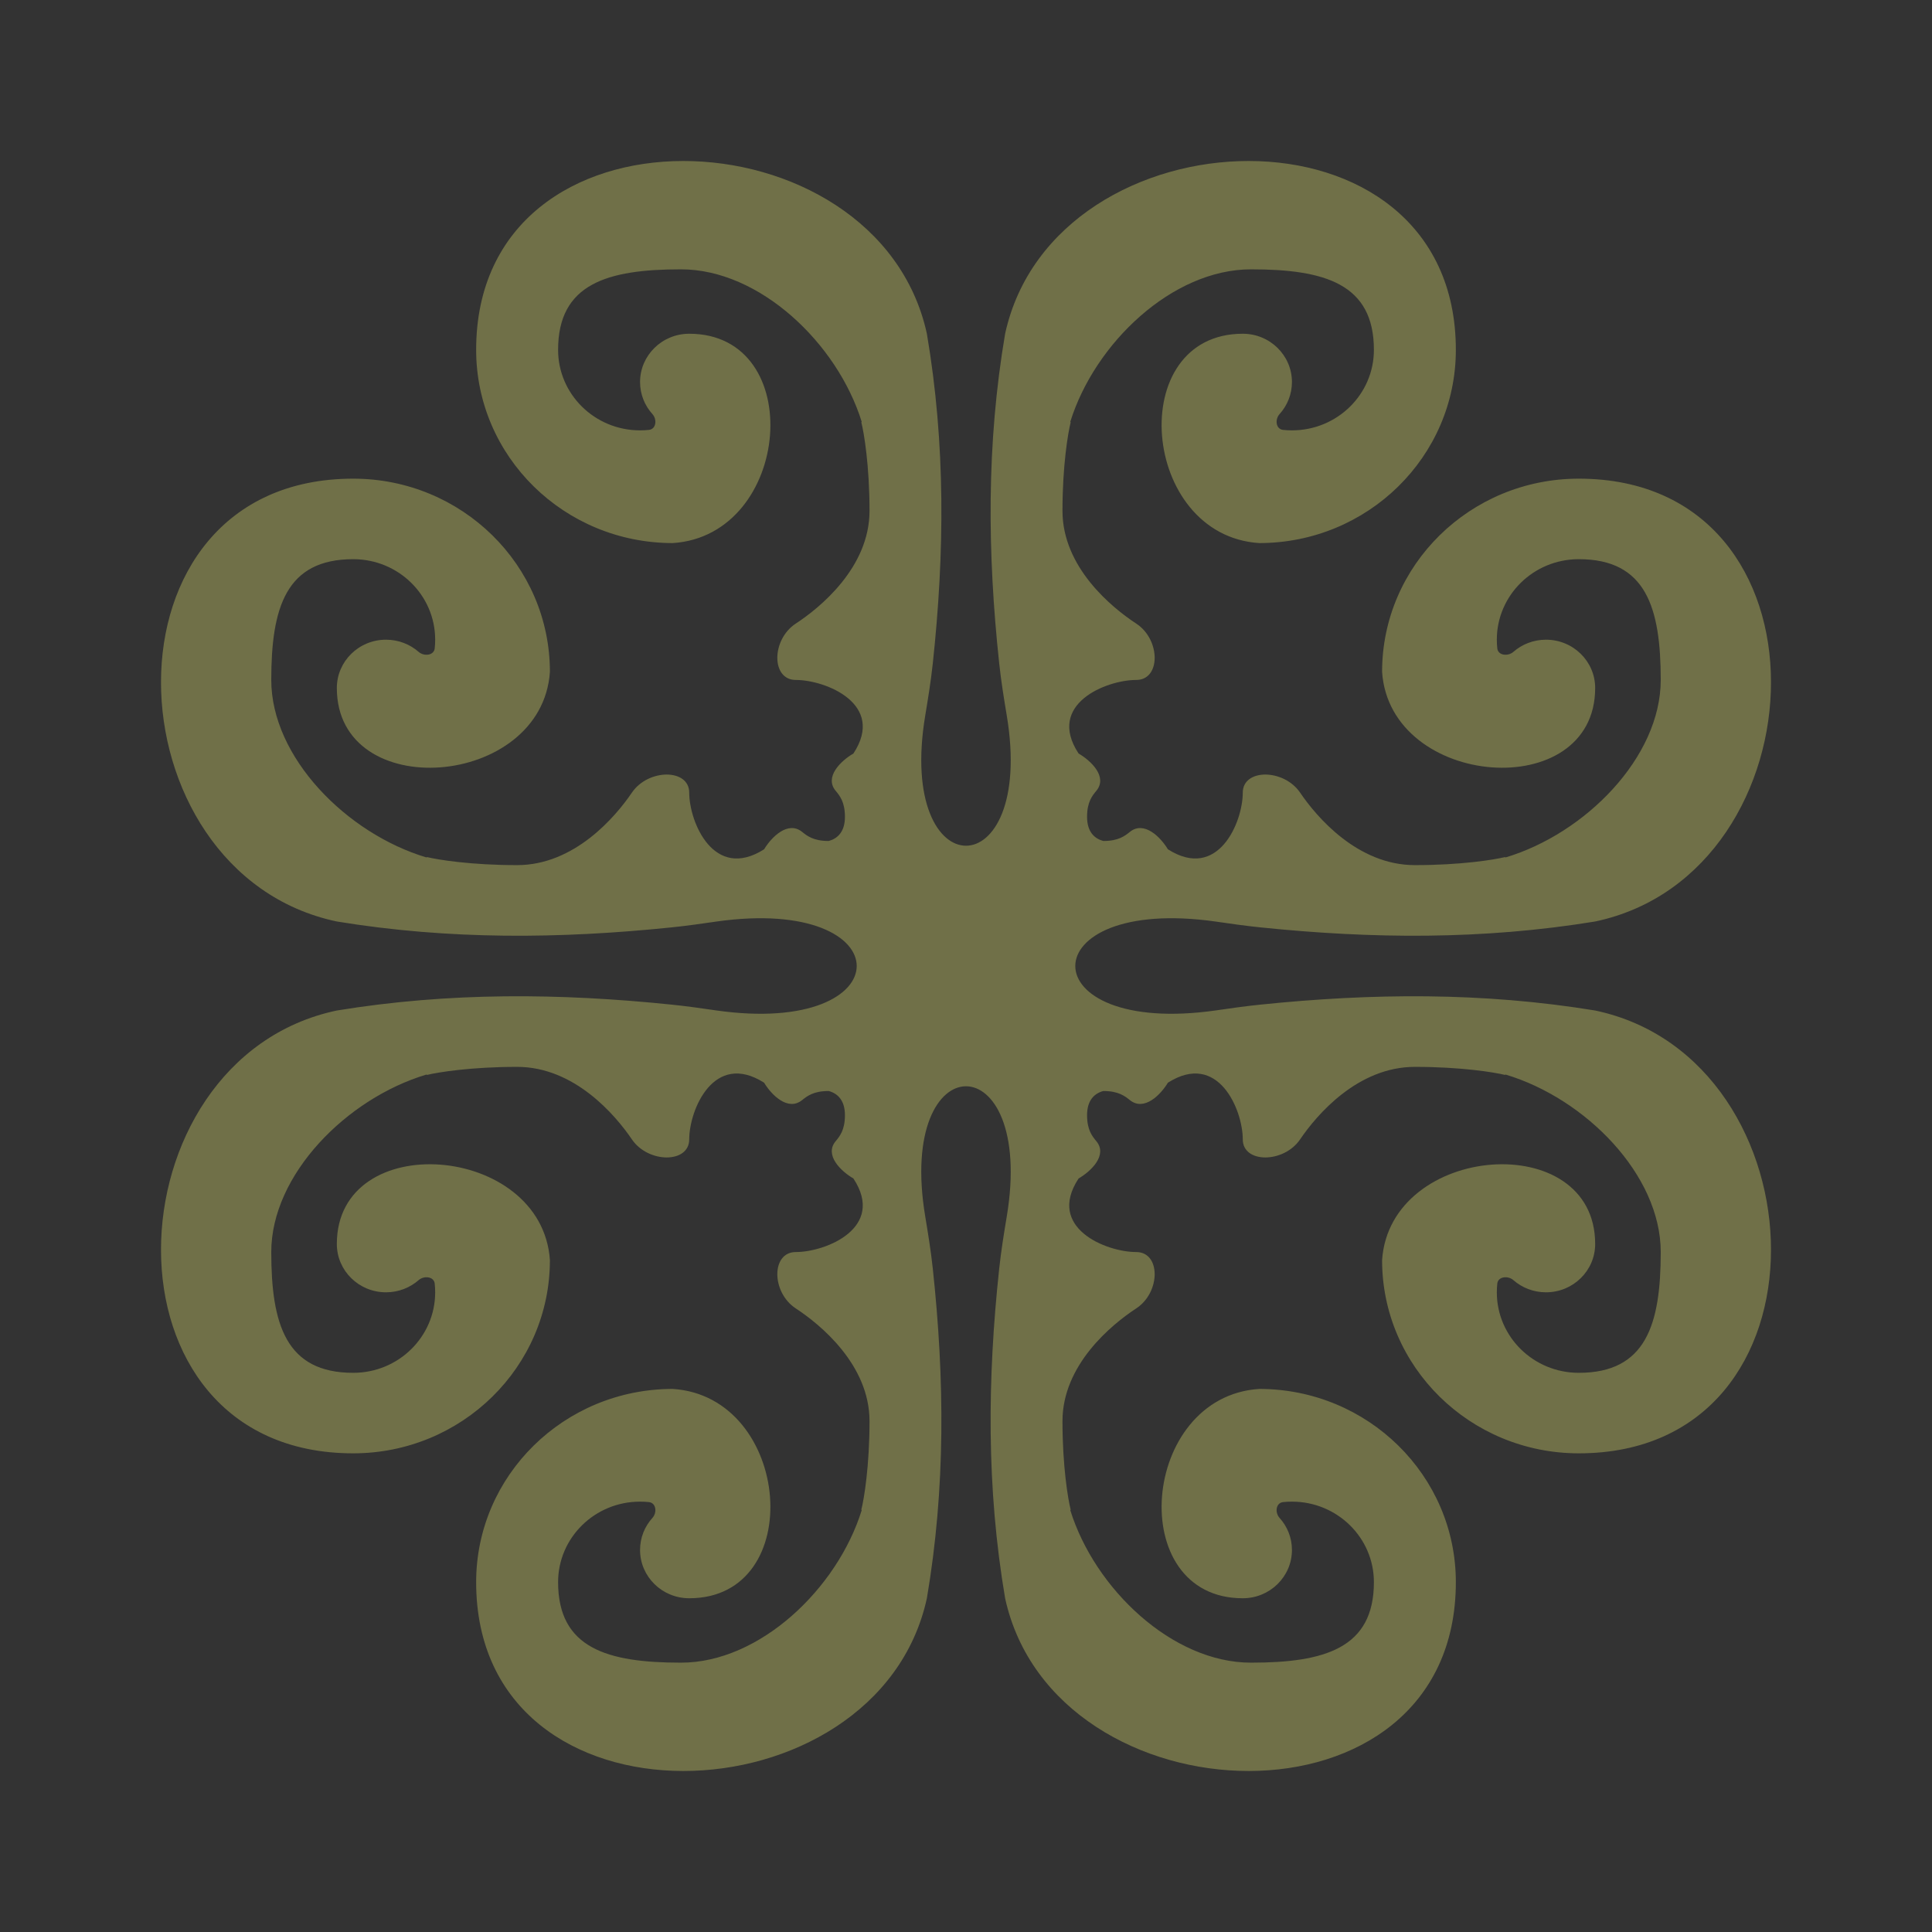 <svg width="240" height="240" viewBox="0 0 240 240" fill="none" xmlns="http://www.w3.org/2000/svg">
<rect x="0" y="0" width="240" height="240" fill="#333333" stroke="none"/>
<g opacity="0.3" clip-path="url(#clip0_6_69)">
<path fill-rule="evenodd" clip-rule="evenodd" d="M83.582 67.463C70.088 67.463 59.149 56.716 59.149 43.459C59.149 11.573 109.033 13.454 115.141 41.459C117.47 55.184 117.349 68.658 115.874 82.425C115.632 84.688 115.273 86.852 114.932 88.91C111.361 110.442 128.639 110.442 125.068 88.91C124.727 86.852 124.368 84.688 124.126 82.425C122.651 68.658 122.53 55.184 124.859 41.459C130.967 13.454 180.851 11.573 180.851 43.459C180.851 56.716 169.912 67.463 156.418 67.463C141.652 66.496 139.68 41.459 154.382 41.459C157.756 41.459 160.49 44.145 160.49 47.46C160.49 48.988 159.908 50.383 158.95 51.443C158.352 52.106 158.488 53.307 159.385 53.402C159.748 53.441 160.117 53.461 160.49 53.461C166.113 53.461 170.671 48.983 170.671 43.459C170.671 35.246 164.547 33.457 155.4 33.457C145.623 33.457 135.982 42.65 132.956 52.397L133.003 52.46C132.664 53.794 131.985 57.861 131.985 63.462C131.985 70.463 138.093 75.464 141.147 77.464C144.201 79.465 144.201 84.466 141.147 84.466C137.429 84.466 129.949 87.466 133.986 93.603C135.526 94.499 137.634 96.506 136.19 98.24C135.69 98.841 135.039 99.622 135.039 101.468C135.039 103.367 135.995 104.186 137.055 104.469L137.075 104.469C138.955 104.469 139.75 103.83 140.361 103.338C142.126 101.92 144.169 103.991 145.081 105.503C151.328 109.47 154.382 102.121 154.382 98.468C154.382 95.468 159.472 95.468 161.508 98.468C163.544 101.468 168.634 107.469 175.761 107.469C181.462 107.469 185.602 106.803 186.959 106.469L187.024 106.515C196.945 103.543 206.302 94.071 206.302 84.466C206.302 75.48 204.481 69.463 196.122 69.463C190.499 69.463 185.941 73.941 185.941 79.465C185.941 79.832 185.961 80.194 186 80.551C186.097 81.431 187.32 81.566 187.995 80.978C189.073 80.036 190.493 79.465 192.049 79.465C195.423 79.465 198.158 82.151 198.158 85.466C198.158 99.909 172.673 97.973 171.688 83.465C171.688 70.208 182.627 59.461 196.122 59.461C228.577 59.461 226.663 108.469 198.158 114.471C184.187 116.758 170.472 116.64 156.459 115.191C154.649 115.004 152.859 114.746 151.107 114.493C127.732 111.124 127.732 128.876 151.107 125.507C152.859 125.254 154.649 124.996 156.459 124.809C170.471 123.36 184.187 123.242 198.158 125.529C226.663 131.53 228.577 180.538 196.121 180.538C182.627 180.538 171.688 169.791 171.688 156.534C172.673 142.027 198.158 140.09 198.158 154.534C198.158 157.848 195.423 160.535 192.049 160.535C190.493 160.535 189.073 159.963 187.994 159.022C187.32 158.434 186.097 158.568 186 159.449C185.961 159.806 185.941 160.168 185.941 160.535C185.941 166.059 190.499 170.537 196.121 170.537C204.481 170.537 206.302 164.52 206.302 155.534C206.302 145.928 196.945 136.457 187.024 133.484L186.959 133.531C185.602 133.197 181.462 132.53 175.761 132.53C168.634 132.53 163.544 138.531 161.508 141.532C159.472 144.532 154.382 144.532 154.382 141.532C154.382 137.878 151.328 130.53 145.081 134.497C144.169 136.009 142.126 138.08 140.361 136.662C139.75 136.17 138.955 135.531 137.075 135.531L137.055 135.531C135.994 135.814 135.039 136.633 135.039 138.532C135.039 140.378 135.69 141.159 136.19 141.76C137.634 143.493 135.526 145.5 133.986 146.397C129.949 152.534 137.429 155.534 141.147 155.534C144.201 155.534 144.201 160.535 141.147 162.535C138.093 164.536 131.985 169.537 131.985 176.538C131.985 182.139 132.664 186.206 133.003 187.54L132.956 187.603C135.982 197.35 145.622 206.542 155.4 206.542C164.547 206.542 170.671 204.754 170.671 196.541C170.671 191.017 166.113 186.539 160.49 186.539C160.117 186.539 159.748 186.559 159.385 186.597C158.488 186.693 158.351 187.894 158.95 188.557C159.908 189.616 160.49 191.011 160.49 192.54C160.49 195.854 157.756 198.541 154.382 198.541C139.68 198.541 141.652 173.504 156.418 172.537C169.912 172.537 180.851 183.284 180.851 196.541C180.851 228.426 130.967 226.546 124.859 198.541C122.53 184.816 122.651 171.341 124.126 157.575C124.368 155.312 124.727 153.148 125.068 151.089C128.639 129.558 111.361 129.558 114.932 151.089C115.273 153.148 115.632 155.312 115.874 157.575C117.349 171.341 117.47 184.816 115.141 198.541C109.033 226.546 59.149 228.426 59.149 196.541C59.149 183.284 70.088 172.537 83.582 172.537C98.348 173.504 100.32 198.541 85.618 198.541C82.244 198.541 79.51 195.854 79.51 192.54C79.51 191.011 80.091 189.616 81.05 188.557C81.648 187.894 81.512 186.693 80.615 186.597C80.252 186.559 79.883 186.539 79.51 186.539C73.887 186.539 69.329 191.017 69.329 196.541C69.329 204.754 75.453 206.542 84.6 206.542C94.377 206.542 104.018 197.35 107.044 187.603L106.997 187.54C107.336 186.206 108.015 182.139 108.015 176.538C108.015 169.537 101.907 164.536 98.853 162.535C95.799 160.535 95.799 155.534 98.853 155.534C102.571 155.534 110.051 152.534 106.014 146.397C104.474 145.5 102.366 143.493 103.81 141.76C104.31 141.159 104.961 140.378 104.961 138.532C104.961 136.633 104.005 135.814 102.945 135.531L102.925 135.531C101.045 135.531 100.25 136.17 99.639 136.662C97.874 138.08 95.831 136.009 94.919 134.497C88.672 130.53 85.618 137.878 85.618 141.532C85.618 144.532 80.528 144.532 78.492 141.532C76.456 138.531 71.365 132.53 64.239 132.53C58.538 132.53 54.398 133.197 53.041 133.531L52.976 133.484C43.055 136.457 33.698 145.928 33.698 155.534C33.698 164.52 35.519 170.537 43.879 170.537C49.501 170.537 54.059 166.059 54.059 160.535C54.059 160.168 54.039 159.806 54 159.449C53.903 158.568 52.68 158.434 52.005 159.022C50.927 159.963 49.507 160.535 47.951 160.535C44.577 160.535 41.842 157.848 41.842 154.534C41.842 140.09 67.327 142.027 68.311 156.534C68.311 169.791 57.373 180.538 43.879 180.538C11.423 180.538 13.337 131.53 41.842 125.529C55.813 123.242 69.528 123.36 83.541 124.809C85.351 124.996 87.141 125.254 88.893 125.507C112.268 128.876 112.268 111.124 88.893 114.493C87.141 114.746 85.351 115.004 83.541 115.191C69.528 116.64 55.813 116.758 41.842 114.471C13.337 108.469 11.423 59.461 43.879 59.461C57.373 59.461 68.312 70.208 68.312 83.465C67.327 97.973 41.843 99.909 41.843 85.466C41.843 82.151 44.577 79.465 47.951 79.465C49.507 79.465 50.927 80.036 52.005 80.978C52.68 81.566 53.903 81.431 54 80.551C54.039 80.194 54.059 79.832 54.059 79.465C54.059 73.941 49.501 69.463 43.879 69.463C35.519 69.463 33.698 75.48 33.698 84.466C33.698 94.071 43.055 103.543 52.976 106.515L53.041 106.469C54.398 106.803 58.538 107.469 64.239 107.469C71.366 107.469 76.456 101.468 78.492 98.468C80.528 95.468 85.618 95.468 85.618 98.468C85.618 102.121 88.672 109.47 94.919 105.503C95.831 103.991 97.874 101.92 99.639 103.338C100.25 103.83 101.045 104.469 102.925 104.469L102.945 104.469C104.006 104.186 104.961 103.367 104.961 101.468C104.961 99.622 104.31 98.841 103.81 98.24C102.366 96.506 104.474 94.499 106.014 93.603C110.051 87.466 102.571 84.466 98.853 84.466C95.799 84.466 95.799 79.465 98.853 77.464C101.907 75.464 108.015 70.463 108.015 63.462C108.015 57.861 107.336 53.794 106.997 52.46L107.044 52.397C104.018 42.65 94.377 33.457 84.6 33.457C75.453 33.457 69.329 35.246 69.329 43.459C69.329 48.983 73.887 53.461 79.51 53.461C79.883 53.461 80.252 53.441 80.615 53.402C81.512 53.307 81.648 52.106 81.05 51.443C80.092 50.383 79.51 48.988 79.51 47.46C79.51 44.145 82.245 41.459 85.618 41.459C100.32 41.459 98.349 66.496 83.582 67.463Z" fill="#FFFF78"/>
</g>
<defs>
<clipPath id="clip0_6_69">
<rect width="240" height="240" fill="white"/>
</clipPath>
</defs>
</svg>
